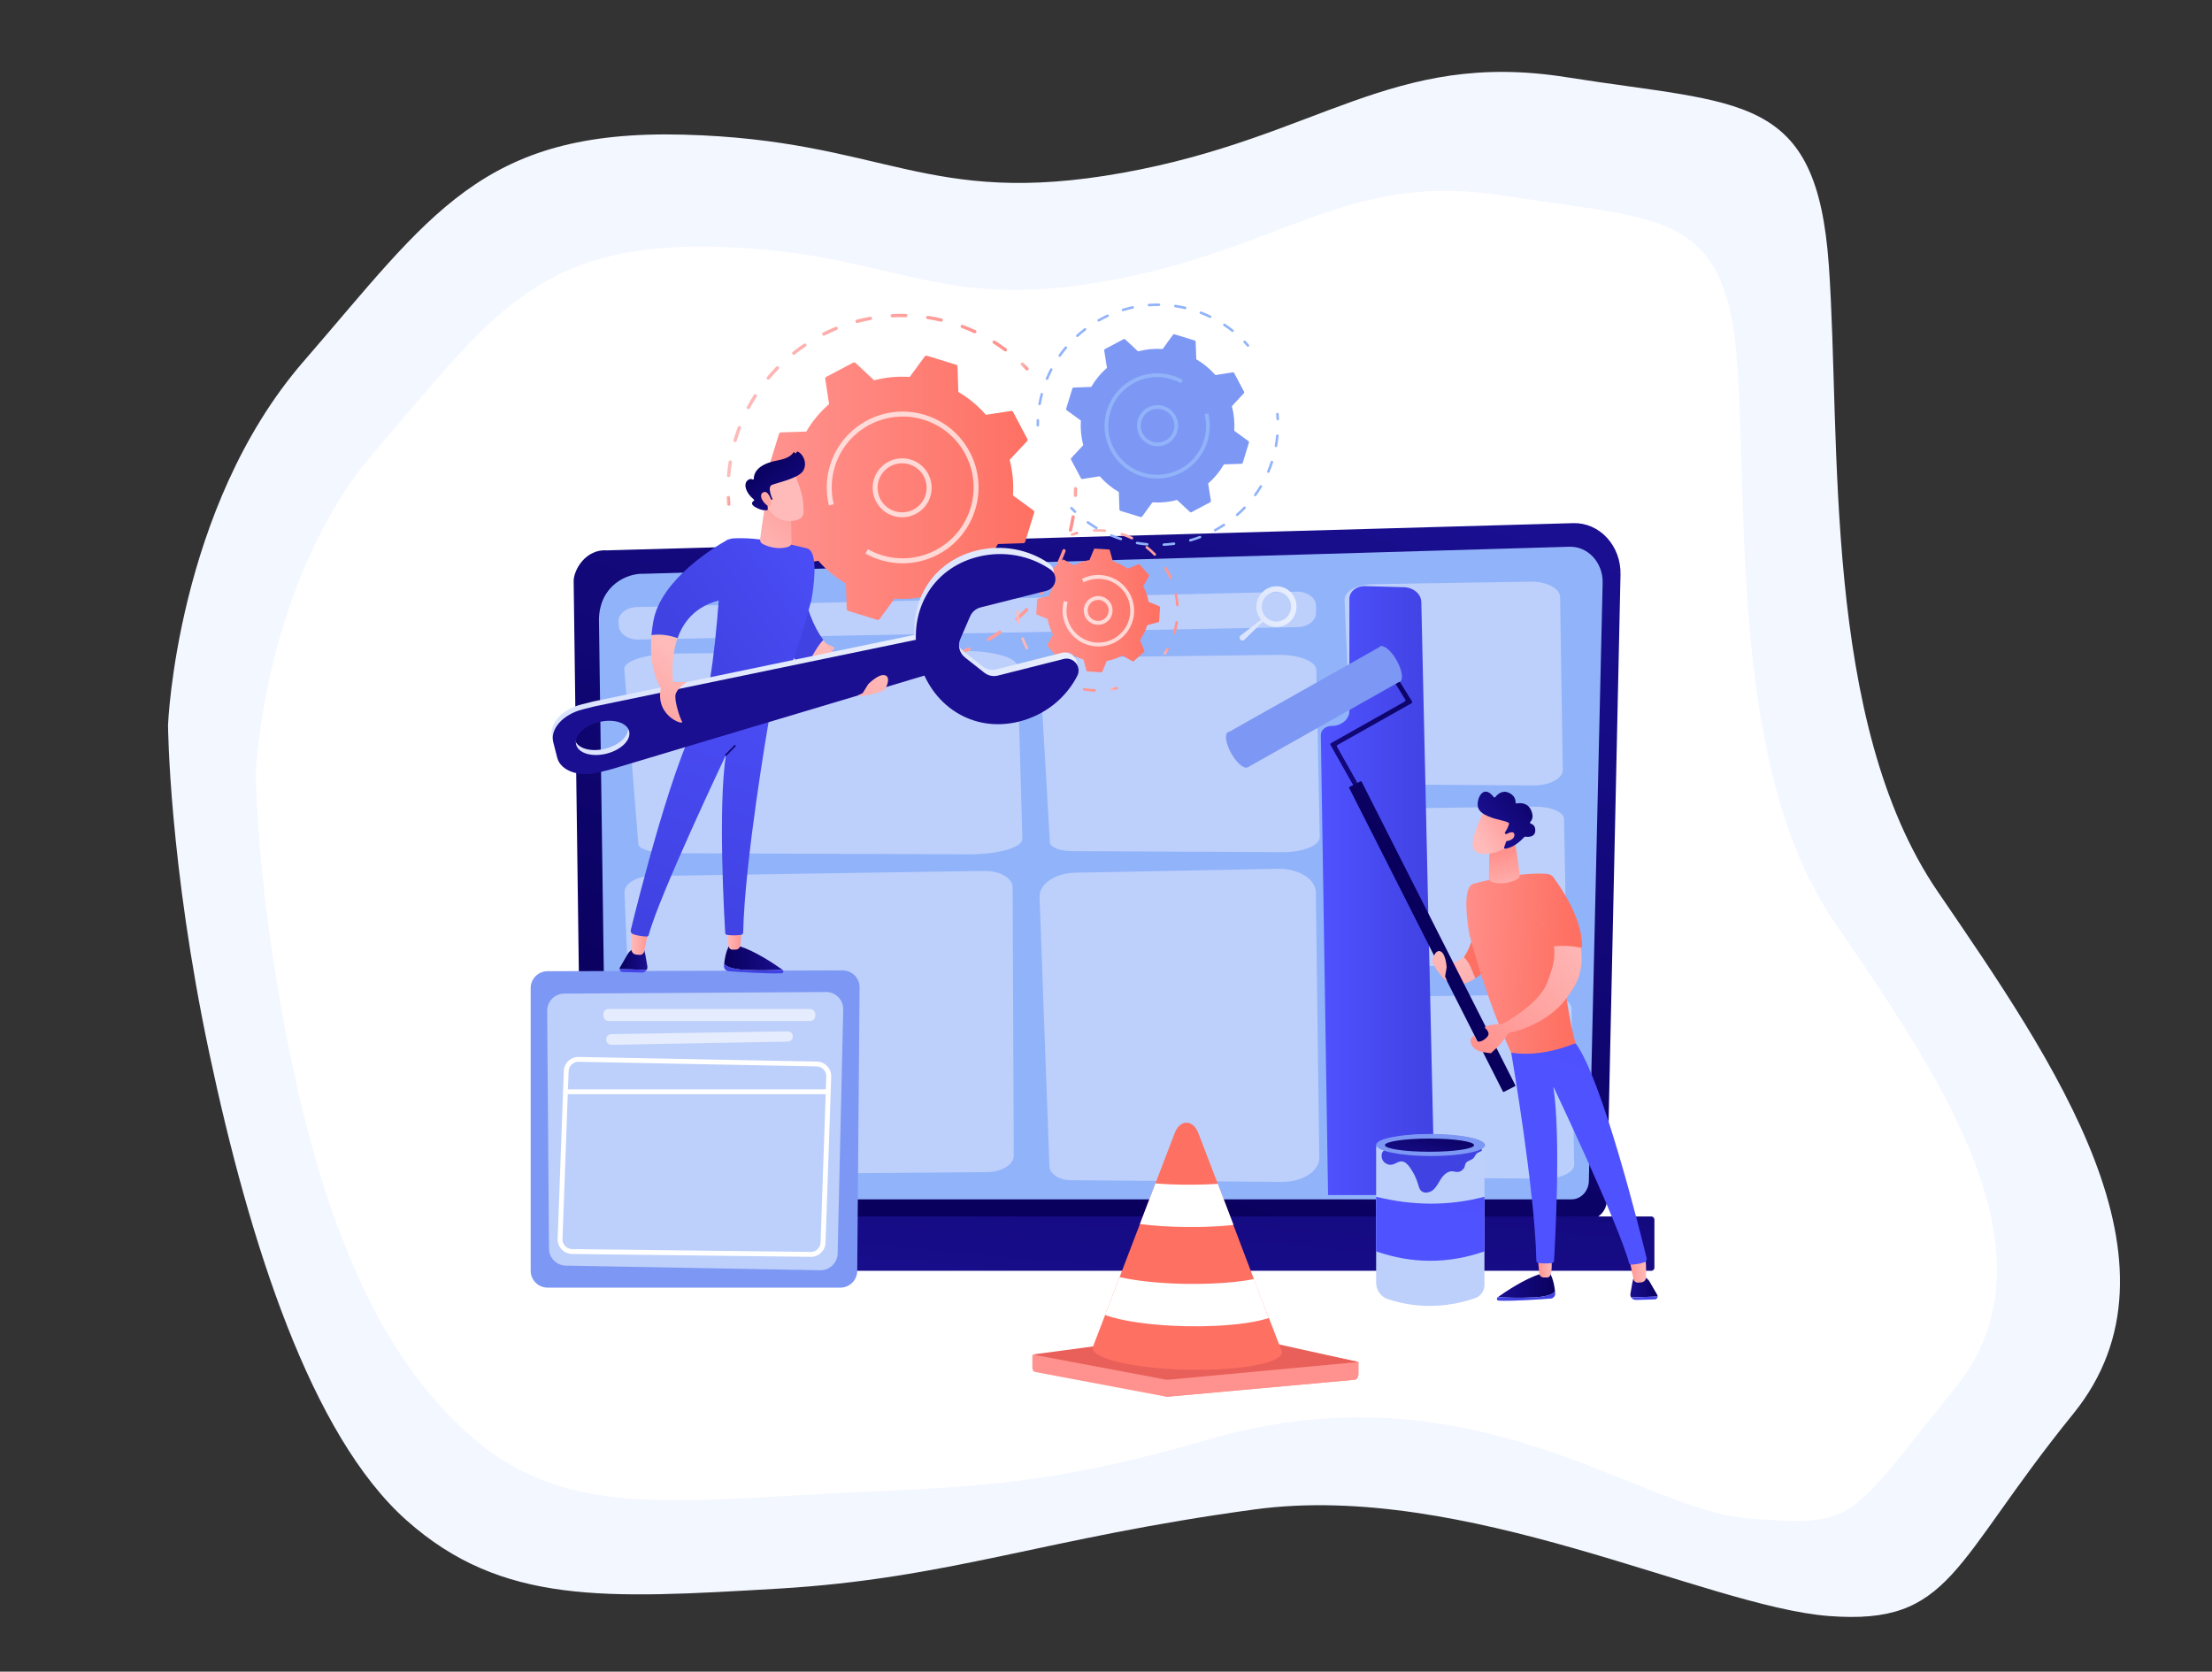 <svg xmlns="http://www.w3.org/2000/svg" xmlns:xlink="http://www.w3.org/1999/xlink" id="_&#x43B;&#x43E;&#x439;_1" viewBox="0 0 936.12 707.56"><rect x="0" y="0" width="936.12" height="707.56" fill="#333333" stroke="none"/><defs><style>.cls-1{fill:url(#linear-gradient);}.cls-2,.cls-3,.cls-4,.cls-5,.cls-6{fill:#fff;}.cls-7{fill:#91b3fa;}.cls-8{fill:#7d97f4;}.cls-9{fill:#bdd0fb;}.cls-10{fill:url(#linear-gradient-8);}.cls-11{fill:url(#linear-gradient-9);}.cls-12{fill:url(#linear-gradient-3);}.cls-13{fill:url(#linear-gradient-4);}.cls-14{fill:url(#linear-gradient-2);}.cls-15{fill:url(#linear-gradient-6);}.cls-16{fill:url(#linear-gradient-7);}.cls-17{fill:url(#linear-gradient-5);}.cls-3,.cls-18{fill-rule:evenodd;isolation:isolate;}.cls-18{fill:#f3f7ff;}.cls-19{fill:url(#linear-gradient-59);}.cls-20{fill:url(#linear-gradient-57);}.cls-21{fill:url(#linear-gradient-58);}.cls-22{fill:url(#linear-gradient-55);}.cls-23{fill:url(#linear-gradient-56);}.cls-24{fill:url(#linear-gradient-53);}.cls-25{fill:url(#linear-gradient-54);}.cls-26{fill:url(#linear-gradient-51);}.cls-27{fill:url(#linear-gradient-52);}.cls-28{fill:url(#linear-gradient-50);}.cls-29{fill:url(#linear-gradient-68);}.cls-30{fill:url(#linear-gradient-67);}.cls-31{fill:url(#linear-gradient-69);}.cls-32{fill:url(#linear-gradient-64);}.cls-33{fill:url(#linear-gradient-63);}.cls-34{fill:url(#linear-gradient-66);}.cls-35{fill:url(#linear-gradient-65);}.cls-36{fill:url(#linear-gradient-60);}.cls-37{fill:url(#linear-gradient-62);}.cls-38{fill:url(#linear-gradient-61);}.cls-39{fill:url(#linear-gradient-41);}.cls-40{fill:url(#linear-gradient-40);}.cls-41{fill:url(#linear-gradient-43);}.cls-42{fill:url(#linear-gradient-42);}.cls-43{fill:url(#linear-gradient-45);}.cls-44{fill:url(#linear-gradient-46);}.cls-45{fill:url(#linear-gradient-44);}.cls-46{fill:url(#linear-gradient-49);}.cls-47{fill:url(#linear-gradient-47);}.cls-48{fill:url(#linear-gradient-48);}.cls-49{fill:url(#linear-gradient-14);}.cls-50{fill:url(#linear-gradient-18);}.cls-51{fill:url(#linear-gradient-22);}.cls-52{fill:url(#linear-gradient-20);}.cls-53{fill:url(#linear-gradient-21);}.cls-54{fill:url(#linear-gradient-23);}.cls-55{fill:url(#linear-gradient-15);}.cls-56{fill:url(#linear-gradient-19);}.cls-57{fill:url(#linear-gradient-16);}.cls-58{fill:url(#linear-gradient-17);}.cls-59{fill:url(#linear-gradient-13);}.cls-60{fill:url(#linear-gradient-12);}.cls-61{fill:url(#linear-gradient-10);}.cls-62{fill:url(#linear-gradient-11);}.cls-63{fill:url(#linear-gradient-27);}.cls-64{fill:url(#linear-gradient-24);}.cls-65{fill:url(#linear-gradient-26);}.cls-66{fill:url(#linear-gradient-38);}.cls-67{fill:url(#linear-gradient-35);}.cls-68{fill:url(#linear-gradient-37);}.cls-69{fill:url(#linear-gradient-34);}.cls-70{fill:url(#linear-gradient-39);}.cls-71{fill:url(#linear-gradient-36);}.cls-72{fill:url(#linear-gradient-25);}.cls-73{fill:url(#linear-gradient-28);}.cls-74{fill:url(#linear-gradient-29);}.cls-75{fill:url(#linear-gradient-33);}.cls-76{fill:url(#linear-gradient-30);}.cls-77{fill:url(#linear-gradient-32);}.cls-78{fill:url(#linear-gradient-31);}.cls-4{opacity:.6;}.cls-5{opacity:.7;}.cls-6{opacity:.37;}</style><linearGradient id="linear-gradient" x1="422.87" y1="492.51" x2="527.45" y2="178.76" gradientTransform="matrix(1, 0, 0, 1, 0, 0)" gradientUnits="userSpaceOnUse"><stop offset="0" stop-color="#09005d"></stop><stop offset="1" stop-color="#1a0f91"></stop></linearGradient><linearGradient id="linear-gradient-2" x1="480.3" y1="337.22" x2="458.6" y2="575.02" xlink:href="#linear-gradient"></linearGradient><linearGradient id="linear-gradient-3" x1="524.59" y1="259.65" x2="548.67" y2="259.65" gradientTransform="matrix(1, 0, 0, 1, 0, 0)" gradientUnits="userSpaceOnUse"><stop offset="0" stop-color="#dae3fe"></stop><stop offset="1" stop-color="#e9effd"></stop></linearGradient><linearGradient id="linear-gradient-4" x1="558.98" y1="376.97" x2="607.12" y2="376.97" gradientTransform="matrix(1, 0, 0, 1, 0, 0)" gradientUnits="userSpaceOnUse"><stop offset="0" stop-color="#4f52ff"></stop><stop offset="1" stop-color="#4042e2"></stop></linearGradient><linearGradient id="linear-gradient-5" x1="1940.24" y1="404.38" x2="1961.21" y2="459.94" gradientTransform="translate(-1327.05)" gradientUnits="userSpaceOnUse"><stop offset="0" stop-color="#febbba"></stop><stop offset="1" stop-color="#ff928e"></stop></linearGradient><linearGradient id="linear-gradient-6" x1="753" y1="84.17" x2="712.82" y2="185.19" gradientTransform="matrix(1, 0, 0, 1, 0, 0)" gradientUnits="userSpaceOnUse"><stop offset="0" stop-color="#ff928e"></stop><stop offset="1" stop-color="#fe7062"></stop></linearGradient><linearGradient id="linear-gradient-7" x1="2154.69" y1="544.19" x2="2179.37" y2="544.19" gradientTransform="translate(2812.85) rotate(-180) scale(1 -1)" xlink:href="#linear-gradient"></linearGradient><linearGradient id="linear-gradient-8" x1="-7795.52" y1="494.15" x2="-7795.52" y2="545.25" gradientTransform="translate(-7149.7) rotate(-180) scale(1 -1)" xlink:href="#linear-gradient-4"></linearGradient><linearGradient id="linear-gradient-9" x1="2111.32" y1="544.25" x2="2122.88" y2="544.25" gradientTransform="translate(2812.85) rotate(-180) scale(1 -1)" xlink:href="#linear-gradient"></linearGradient><linearGradient id="linear-gradient-10" x1="-7849.7" y1="506.19" x2="-7844.5" y2="560.75" gradientTransform="translate(-7149.7) rotate(-180) scale(1 -1)" xlink:href="#linear-gradient-4"></linearGradient><linearGradient id="linear-gradient-11" x1="2116.21" y1="536.28" x2="2123.71" y2="536.28" gradientTransform="translate(2812.85) rotate(-180) scale(1 -1)" xlink:href="#linear-gradient-5"></linearGradient><linearGradient id="linear-gradient-12" x1="2155.94" y1="535.79" x2="2162.19" y2="535.79" gradientTransform="translate(2812.85) rotate(-180) scale(1 -1)" xlink:href="#linear-gradient-5"></linearGradient><linearGradient id="linear-gradient-13" x1="677.26" y1="460.32" x2="729.33" y2="293.19" xlink:href="#linear-gradient-4"></linearGradient><linearGradient id="linear-gradient-14" x1="655.46" y1="458.21" x2="663.79" y2="411.71" xlink:href="#linear-gradient-4"></linearGradient><linearGradient id="linear-gradient-15" x1="613.86" y1="405.91" x2="664.37" y2="408.78" xlink:href="#linear-gradient-6"></linearGradient><linearGradient id="linear-gradient-16" x1="2174.61" y1="380.35" x2="2177.69" y2="361.36" gradientTransform="translate(2812.85) rotate(-180) scale(1 -1)" xlink:href="#linear-gradient-5"></linearGradient><linearGradient id="linear-gradient-17" x1="1389.06" y1="89.83" x2="1314.13" y2="204.42" gradientTransform="translate(-689.34 -184.24) rotate(15.58)" xlink:href="#linear-gradient"></linearGradient><linearGradient id="linear-gradient-18" x1="617.58" y1="380.63" x2="689.3" y2="281.67" gradientTransform="translate(244.39 -231.02) rotate(26.85)" xlink:href="#linear-gradient"></linearGradient><linearGradient id="linear-gradient-19" x1="1313.54" y1="-2559.83" x2="1336.14" y2="-2499.95" gradientTransform="translate(-2060.27 1459.8) rotate(41.18)" xlink:href="#linear-gradient-5"></linearGradient><linearGradient id="linear-gradient-20" x1="667.83" y1="390.67" x2="622.4" y2="441.24" gradientTransform="matrix(1, 0, 0, 1, 0, 0)" xlink:href="#linear-gradient-5"></linearGradient><linearGradient id="linear-gradient-21" x1="615.13" y1="383.53" x2="665.64" y2="386.4" xlink:href="#linear-gradient-6"></linearGradient><linearGradient id="linear-gradient-22" x1="671.1" y1="393.61" x2="625.68" y2="444.18" gradientTransform="matrix(1, 0, 0, 1, 0, 0)" xlink:href="#linear-gradient-5"></linearGradient><linearGradient id="linear-gradient-23" x1="-12020.38" y1="-5511.51" x2="-12026.36" y2="-5531.22" gradientTransform="translate(-12012.08 -3537.28) rotate(-138.25) scale(1 -1)" xlink:href="#linear-gradient-5"></linearGradient><linearGradient id="linear-gradient-24" x1="-12025.77" y1="-5545.86" x2="-12020.77" y2="-5517.34" gradientTransform="translate(-12012.08 -3537.28) rotate(-138.25) scale(1 -1)" xlink:href="#linear-gradient"></linearGradient><linearGradient id="linear-gradient-25" x1="-12026.49" y1="-5511.6" x2="-12031.87" y2="-5529.34" gradientTransform="translate(-12012.08 -3537.28) rotate(-138.25) scale(1 -1)" xlink:href="#linear-gradient-5"></linearGradient><linearGradient id="linear-gradient-26" x1="606.06" y1="512.47" x2="613.81" y2="455.07" xlink:href="#linear-gradient-4"></linearGradient><linearGradient id="linear-gradient-27" x1="615.01" y1="428.55" x2="611.57" y2="450.94" xlink:href="#linear-gradient-4"></linearGradient><linearGradient id="linear-gradient-28" x1="606.6" y1="476.93" x2="602.99" y2="493.96" xlink:href="#linear-gradient"></linearGradient><linearGradient id="linear-gradient-29" x1="307.51" y1="212" x2="309.1" y2="212" gradientTransform="matrix(1, 0, 0, 1, 0, 0)" xlink:href="#linear-gradient-5"></linearGradient><linearGradient id="linear-gradient-30" x1="307.66" y1="167.4" x2="426.19" y2="167.4" gradientTransform="matrix(1, 0, 0, 1, 0, 0)" xlink:href="#linear-gradient-5"></linearGradient><linearGradient id="linear-gradient-31" x1="431.93" y1="155.12" x2="435.3" y2="155.12" gradientTransform="matrix(1, 0, 0, 1, 0, 0)" xlink:href="#linear-gradient-5"></linearGradient><linearGradient id="linear-gradient-32" x1="454.36" y1="208.26" x2="455.81" y2="208.26" gradientTransform="matrix(1, 0, 0, 1, 0, 0)" xlink:href="#linear-gradient-5"></linearGradient><linearGradient id="linear-gradient-33" x1="334.24" y1="249.66" x2="454.84" y2="249.66" gradientTransform="matrix(1, 0, 0, 1, 0, 0)" xlink:href="#linear-gradient-5"></linearGradient><linearGradient id="linear-gradient-34" x1="325.64" y1="256.46" x2="328.91" y2="256.46" gradientTransform="matrix(1, 0, 0, 1, 0, 0)" xlink:href="#linear-gradient-5"></linearGradient><linearGradient id="linear-gradient-35" x1="325.83" y1="206.47" x2="437.73" y2="206.47" xlink:href="#linear-gradient-6"></linearGradient><linearGradient id="linear-gradient-36" x1="453.1" y1="225.96" x2="456.27" y2="225.96" gradientTransform="matrix(1, 0, 0, 1, 0, 0)" xlink:href="#linear-gradient-5"></linearGradient><linearGradient id="linear-gradient-37" x1="462.48" y1="246.18" x2="498.8" y2="246.18" gradientTransform="matrix(1, 0, 0, 1, 0, 0)" xlink:href="#linear-gradient-5"></linearGradient><linearGradient id="linear-gradient-38" x1="492.5" y1="275.64" x2="494.7" y2="275.64" gradientTransform="matrix(1, 0, 0, 1, 0, 0)" xlink:href="#linear-gradient-5"></linearGradient><linearGradient id="linear-gradient-39" x1="469.87" y1="291.5" x2="473.08" y2="291.5" gradientTransform="matrix(1, 0, 0, 1, 0, 0)" xlink:href="#linear-gradient-5"></linearGradient><linearGradient id="linear-gradient-40" x1="430.06" y1="269.75" x2="463.71" y2="269.75" gradientTransform="matrix(1, 0, 0, 1, 0, 0)" xlink:href="#linear-gradient-5"></linearGradient><linearGradient id="linear-gradient-41" x1="435.03" y1="239.78" x2="437.31" y2="239.78" gradientTransform="matrix(1, 0, 0, 1, 0, 0)" xlink:href="#linear-gradient-5"></linearGradient><linearGradient id="linear-gradient-42" x1="438.55" y1="258.39" x2="490.93" y2="258.39" xlink:href="#linear-gradient-6"></linearGradient><linearGradient id="linear-gradient-43" x1="-6179.04" y1="272.14" x2="-6153.71" y2="339.27" gradientTransform="translate(-5822.65) rotate(-180) scale(1 -1)" xlink:href="#linear-gradient-5"></linearGradient><linearGradient id="linear-gradient-44" x1="326.63" y1="188.29" x2="335.24" y2="246.84" xlink:href="#linear-gradient-4"></linearGradient><linearGradient id="linear-gradient-45" x1="10268.94" y1="405.49" x2="10294.09" y2="405.49" gradientTransform="translate(-9962.55)" xlink:href="#linear-gradient"></linearGradient><linearGradient id="linear-gradient-46" x1="318.97" y1="354.51" x2="318.97" y2="406.57" xlink:href="#linear-gradient-4"></linearGradient><linearGradient id="linear-gradient-47" x1="10224.76" y1="405.55" x2="10236.54" y2="405.55" gradientTransform="translate(-9962.55)" xlink:href="#linear-gradient"></linearGradient><linearGradient id="linear-gradient-48" x1="263.77" y1="366.77" x2="269.07" y2="422.36" xlink:href="#linear-gradient-4"></linearGradient><linearGradient id="linear-gradient-49" x1="10229.75" y1="397.43" x2="10237.39" y2="397.43" gradientTransform="translate(-9962.55)" xlink:href="#linear-gradient-5"></linearGradient><linearGradient id="linear-gradient-50" x1="10270.22" y1="396.93" x2="10276.59" y2="396.93" gradientTransform="translate(-9962.55)" xlink:href="#linear-gradient-5"></linearGradient><linearGradient id="linear-gradient-51" x1="337.34" y1="241.24" x2="289.53" y2="394.98" xlink:href="#linear-gradient-4"></linearGradient><linearGradient id="linear-gradient-52" x1="10286.06" y1="299.02" x2="10260" y2="332.72" gradientTransform="translate(-9962.55)" xlink:href="#linear-gradient"></linearGradient><linearGradient id="linear-gradient-53" x1="373.2" y1="228.82" x2="296.29" y2="280.48" xlink:href="#linear-gradient-4"></linearGradient><linearGradient id="linear-gradient-54" x1="317.15" y1="235.42" x2="345.28" y2="203.28" gradientTransform="matrix(1, 0, 0, 1, 0, 0)" xlink:href="#linear-gradient-5"></linearGradient><linearGradient id="linear-gradient-55" x1="10283.22" y1="219.56" x2="10262.93" y2="235.09" gradientTransform="translate(-9962.55)" xlink:href="#linear-gradient-5"></linearGradient><linearGradient id="linear-gradient-56" x1="10285.11" y1="194.95" x2="10303.49" y2="218.61" gradientTransform="translate(-9962.55)" xlink:href="#linear-gradient"></linearGradient><linearGradient id="linear-gradient-57" x1="10296.85" y1="203.92" x2="10276.56" y2="219.44" gradientTransform="translate(-9962.55)" xlink:href="#linear-gradient-5"></linearGradient><linearGradient id="linear-gradient-58" x1="233.39" y1="296.27" x2="399.04" y2="296.27" xlink:href="#linear-gradient-3"></linearGradient><linearGradient id="linear-gradient-59" x1="386.91" y1="267.9" x2="455.79" y2="267.9" xlink:href="#linear-gradient-3"></linearGradient><linearGradient id="linear-gradient-60" x1="-4368.59" y1="-6047.61" x2="-4345.35" y2="-6213.77" gradientTransform="translate(-10202.03 -980.03) rotate(-104.19) scale(1 -1)" xlink:href="#linear-gradient"></linearGradient><linearGradient id="linear-gradient-61" x1="-4236.28" y1="-5589.47" x2="-4213.03" y2="-5755.64" gradientTransform="translate(-10967.4 -786.49) rotate(-104.19) scale(1 -1.24)" xlink:href="#linear-gradient"></linearGradient><linearGradient id="linear-gradient-62" x1="-6106.52" y1="274.97" x2="-6078.02" y2="316.14" gradientTransform="translate(-5822.65) rotate(-180) scale(1 -1)" xlink:href="#linear-gradient-5"></linearGradient><linearGradient id="linear-gradient-63" x1="359" y1="207.68" x2="282.09" y2="259.34" xlink:href="#linear-gradient-4"></linearGradient><linearGradient id="linear-gradient-64" x1="-6196.86" y1="278.87" x2="-6171.52" y2="346" gradientTransform="translate(-5822.65) rotate(-180) scale(1 -1)" xlink:href="#linear-gradient-5"></linearGradient><linearGradient id="linear-gradient-65" x1="-6117.43" y1="282.43" x2="-6088.61" y2="324.07" gradientTransform="translate(-5822.65) rotate(-180) scale(1 -1)" xlink:href="#linear-gradient-5"></linearGradient><linearGradient id="linear-gradient-66" x1="504.98" y1="581.56" x2="529.66" y2="478.24" xlink:href="#linear-gradient-6"></linearGradient><linearGradient id="linear-gradient-67" x1="534.08" y1="572.1" x2="547.86" y2="464.76" xlink:href="#linear-gradient-6"></linearGradient><linearGradient id="linear-gradient-68" x1="518.14" y1="486.51" x2="510.11" y2="544.48" gradientTransform="matrix(1, 0, 0, 1, 0, 0)" gradientUnits="userSpaceOnUse"><stop offset="0" stop-color="#e1473d"></stop><stop offset="1" stop-color="#e9605a"></stop></linearGradient><linearGradient id="linear-gradient-69" x1="703.48" y1="64.48" x2="663.3" y2="165.5" xlink:href="#linear-gradient-6"></linearGradient></defs><g><path class="cls-18" d="M71.11,306.87s3.6-91.89,57.33-153.86c53.72-61.97,75.37-98.25,160.76-96.02,85.39,2.23,102.53,31.08,185.69,16.2,83.16-14.88,113.9-52.29,188.18-40.49,74.28,11.8,105.77,6.11,110.91,79.82,5.15,73.71-3.01,193,46.11,264.92,49.12,71.92,108.77,157.51,57.33,220.96-51.45,63.45-51.35,89.61-103.44,85.61-52.09-4.01-153.96-57.2-243.01-45.12-89.06,12.08-129.04,29.29-201.89,33.55-72.85,4.26-116.67,6.95-157.02-28.92-40.36-35.87-66.41-117.21-83.5-197.82-17.08-80.61-17.45-138.82-17.45-138.82Z"></path><path class="cls-3" d="M108.23,327.38s3.21-81.97,51.14-137.25c47.92-55.28,67.23-87.64,143.4-85.65,76.17,1.99,91.46,27.72,165.64,14.45,74.18-13.27,101.6-46.64,167.86-36.12,66.26,10.53,94.35,5.45,98.94,71.2,4.59,65.75-2.69,172.16,41.13,236.31,43.82,64.16,97.03,140.5,51.14,197.1-45.89,56.6-41.14,58.85-87.6,55.28-46.46-3.57-116.86-65.79-227.94-33.55-76.99,22.34-108.61,19.9-173.59,23.7-64.98,3.8-104.07,6.2-140.07-25.8-36-32-59.24-83.94-74.48-155.84-15.24-71.91-15.56-123.83-15.56-123.83Z"></path></g><g><g><g><path class="cls-1" d="M680.06,507.74c0,4.63-3.48,8.42-7.74,8.42H253.99c-4.25,0-7.74-3.79-7.74-8.42l-3.48-261.8c0-4.63,5.01-13.67,14.19-12.99l408.84-11.52c5.34-.15,10.5,2.09,14.28,6.19,3.78,4.1,5.85,9.71,5.72,15.52l-5.75,264.59Z"></path><path class="cls-7" d="M672.42,499.67c0,4.38-3.29,7.97-7.32,7.97H264.07c-4.03,0-7.32-3.59-7.32-7.97l-3.28-237.66c.39-14.3,11.9-19.44,18.88-19.14,0,0,319.55-9.34,391.84-11.45,3.75-.11,7.38,1.46,10.03,4.35,2.66,2.89,4.12,6.83,4.02,10.92l-5.83,252.98Z"></path></g><rect class="cls-14" x="225.92" y="514.89" width="474.23" height="23" rx="1.28" ry="1.28"></rect></g><g><path class="cls-9" d="M269.55,256.96l279.09-6.54c4.54-.11,8.3,2.59,8.3,5.96v3.1c0,3.24-3.48,5.88-7.84,5.96l-278.97,5.24c-4.37,.08-8.02-2.43-8.24-5.67l-.12-1.8c-.22-3.33,3.28-6.15,7.78-6.26Z"></path><path class="cls-12" d="M548.6,257.82c.59-4.73-2.69-9.03-7.33-9.61-4.64-.58-8.89,2.78-9.48,7.51-.31,2.47,.44,4.82,1.89,6.59l-8.64,6.65c-.55,.44-.6,1.25-.12,1.76l.08,.08c.43,.45,1.14,.47,1.59,.04l7.85-7.73c1.25,1.18,2.87,1.99,4.69,2.22,4.64,.58,8.89-2.78,9.48-7.51Zm-9.19,5.22c-3.4-.43-5.8-3.58-5.37-7.04,.43-3.46,3.54-5.92,6.94-5.5,3.4,.43,5.81,3.58,5.37,7.04-.43,3.46-3.54,5.92-6.94,5.5Z"></path><path class="cls-9" d="M264.29,377.88l4.65,112.6c.16,3.8,5.46,6.81,11.88,6.76l136.64-1.11c6.42-.05,11.58-3.15,11.56-6.94l-.47-113.65c-.02-3.89-5.45-7.01-12.03-6.91l-140.82,2.17c-6.47,.1-11.57,3.27-11.42,7.09Z"></path><path class="cls-9" d="M455.3,278.23l85.66-1.04c8.77-.11,16.04,2.74,16.11,6.31l1.45,70.78c.07,3.57-7.07,6.46-15.83,6.42l-89.17-.45c-5.02-.03-9.08-1.66-9.2-3.7l-4.18-71.81c-.2-3.5,6.57-6.41,15.17-6.51Z"></path><path class="cls-9" d="M285.79,276.61l121.89-1.07c12.48-.11,22.82,2.82,22.92,6.5l2.07,72.95c.1,3.68-10.06,6.66-22.53,6.61l-126.89-.46c-7.14-.03-12.93-1.71-13.1-3.82l-5.95-74c-.29-3.61,9.35-6.61,21.59-6.71Z"></path><path class="cls-9" d="M455.1,369.38l85.66-1.65c8.77-.17,16.04,4.35,16.11,10.01l1.45,112.33c.07,5.66-7.07,10.26-15.83,10.19l-89.17-.71c-5.02-.04-9.08-2.64-9.2-5.88l-4.18-113.96c-.2-5.55,6.57-10.17,15.17-10.34Z"></path><path class="cls-9" d="M580.85,247.27l66.82-1.08c6.84-.11,12.51,2.83,12.57,6.52l1.13,73.11c.06,3.68-5.52,6.67-12.35,6.63l-69.57-.46c-3.91-.03-7.09-1.72-7.18-3.82l-3.26-74.17c-.16-3.61,5.13-6.62,11.84-6.73Z"></path><path class="cls-9" d="M582.49,342.27l66.82-.84c6.84-.09,12.51,2.22,12.57,5.11l1.13,57.37c.06,2.89-5.52,5.24-12.35,5.2l-69.57-.36c-3.91-.02-7.09-1.35-7.18-3l-3.26-58.2c-.16-2.84,5.13-5.19,11.84-5.28Z"></path><path class="cls-6" d="M585.68,421.92l66.82-.97c6.84-.1,12.51,2.56,12.57,5.89l1.13,66.04c.06,3.33-5.52,6.03-12.35,5.99l-69.57-.42c-3.91-.02-7.09-1.55-7.18-3.45l-3.26-66.99c-.16-3.26,5.13-5.98,11.84-6.08Z"></path></g><path class="cls-13" d="M562.04,505.83l-3.05-194.69c-.03-2.14,2.03-3.88,4.58-3.88h0c4.13,0,7.48-2.8,7.48-6.26v-47.56c0-3.03,3-5.45,6.61-5.35l16.47,.46c4.05,.11,7.29,2.86,7.37,6.25l5.63,251.02h-45.08Z"></path><g><g><path class="cls-17" d="M607.71,407.89l.07,2.13c6.55,9.12,12.51,6.79,16.62,4.06-2.47-6.14-2.91-6.82-4.88-8.96-7.41,5.39-11.8,2.77-11.8,2.77Z"></path><path class="cls-15" d="M637.56,397.88l-11.53-18.03c-.76,10.17-2.56,19.69-6.52,25.27,1.97,2.14,2.41,2.81,4.88,8.96,10.24-6.83,13.17-16.2,13.17-16.2Z"></path></g><path class="cls-16" d="M648.88,549.16c-5.75,.26-11.31,.1-15.03-.09,3.38-2.41,11.18-7.65,17.7-9.73l4.48-.27s1.52,2.31,2.06,7.59c-.74,.93-2.91,2.22-9.2,2.51Z"></path><path class="cls-10" d="M633.81,549.1l.05-.03c3.72,.19,9.28,.36,15.03,.09,6.29-.29,8.46-1.58,9.2-2.51,.02,.24,.05,.48,.07,.74,.09,1.16-.77,2.18-1.93,2.26-4.71,.36-16.38,1.16-22.01,.87-.74-.04-1.02-.99-.41-1.42Z"></path><path class="cls-11" d="M690,547.62c.42-2.7,1.1-6.6,1.62-7.6,.82-1.56,3.62,0,3.62,0,0,0,1.97,.92,2.87,2.45,.58,.97,2.17,3.75,3.25,5.63,.12,.22,.18,.45,.17,.67l-11.22,.39c-.27-.44-.4-.98-.32-1.54Z"></path><path class="cls-61" d="M701.53,548.77c-.02,.64-.53,1.22-1.24,1.24l-7.99,.22c-.84,.02-1.58-.42-1.98-1.07l11.22-.39Z"></path><path class="cls-62" d="M689.14,531.06c.1,.32,1.55,7.35,2.18,10.43,.18,.85,.94,1.45,1.81,1.41,.47-.02,1.03-.07,1.61-.14,1.03-.13,1.81-.99,1.85-2.03,.1-2.7,.15-7.89-.84-9.9-1.37-2.77-6.61,.22-6.61,.22Z"></path><path class="cls-60" d="M656.91,533.07c-.62-.02,.25,3.21-.69,6.38-.21,.72-.75,1.28-1.49,1.29-.48,0-1.06,0-1.64-.05-.88-.07-1.58-.75-1.66-1.62l-.77-8.23,6.25,2.24Z"></path><path class="cls-59" d="M639.52,445.56c.28,1.35,10.07,58.47,10.66,88.03,0,.5,.37,.91,.87,.98,1.24,.17,3.66,.4,6.01-.04,.32-.06,.56-.32,.58-.65,.34-5.51,3.09-52.08-.28-74,0,0,27.84,58.6,32.06,74.76,.1,.39,.46,.66,.87,.64,1.19-.06,3.67-.28,5.64-1,.71-.26,1.11-1,.93-1.73-2.36-9.67-18.88-76.3-30.1-90.97l-27.25,4Z"></path><path class="cls-49" d="M657.37,460.24c.09,0,.18-.03,.26-.1,.14-.14,.15-.37,0-.52l-3.73-3.81c-.14-.14-.37-.15-.52,0-.14,.14-.15,.37,0,.52l3.73,3.81c.07,.07,.17,.11,.26,.11Z"></path><path class="cls-55" d="M623.61,374.05c7.15-1.87,20.35-4.84,30.85-4.18,3.43,.21,4.08,3.44,4.22,5.86,1.59,27.97,4.02,51.4,8.1,65.84-9.18,3.63-18.27,5.32-27.25,4-6.72-14.4-12.6-31.03-17.63-49.91,0,0-2.95-15.06-.09-20.08,.45-.78,1.03-1.32,1.79-1.52Z"></path><path class="cls-57" d="M640.81,354.45s1.81,10.77,2.34,15.76c.09,.81-.34,1.58-1.06,1.95-1.97,1.02-6.19,2.65-10.78,1.15-.76-.25-1.25-.98-1.23-1.77l.31-14.38,10.41-2.7Z"></path><g><path class="cls-58" d="M597.38,297.65c.26-.14,.35-.47,.2-.72l-.73-1.3-.06,.03-4.31-7c-.15-.25-.48-.33-.73-.17l-.82,.5c-.25,.15-.33,.48-.17,.73l3.98,6.46c.16,.26,.07,.59-.19,.74l-31.3,17.65c-.26,.14-.35,.47-.2,.72l.73,1.3h.01l10.17,18.03c.14,.26,.47,.35,.72,.2l.84-.47c.26-.14,.35-.47,.2-.72l-9.91-17.58c-.14-.26-.05-.58,.2-.72l31.37-17.69Z"></path><rect class="cls-8" x="519.08" y="290.63" width="74.48" height="16.94" transform="translate(-75.18 311.84) rotate(-29.42)"></rect><rect class="cls-50" x="603.19" y="324.1" width="5.89" height="144.66" rx=".26" ry=".26" transform="translate(-113.71 316.5) rotate(-26.85)"></rect><ellipse class="cls-8" cx="523.85" cy="317.34" rx="3.17" ry="8.53" transform="translate(-88.33 298.24) rotate(-29.42)"></ellipse><ellipse class="cls-8" cx="588.3" cy="281.07" rx="3.17" ry="8.53" transform="translate(-62.2 325.22) rotate(-29.42)"></ellipse></g><path class="cls-56" d="M606.66,408.22c-.45-.69-.57-1.54-.32-2.33,.47-1.53,1.46-3.76,3.1-3.27,2.45,.74,2.78,6.8,2.78,6.8l-.65,3.89,.82,1.94c-1.62-.78-3.61-3.58-5.72-7.03Z"></path><path class="cls-52" d="M663.42,421.9c1-1.41,2.01-2.94,3-4.64,9.81-16.8-8.18-42.53-8.18-42.53l-5.48,16.32c8.11,9.04,4.7,17.76,1.94,25-3.61,9.48-19.23,17.51-19.23,17.51l2.97,3.67s16.06-2.82,24.98-15.33Z"></path><path class="cls-53" d="M669.58,400.38c-.2-13.05-10.56-26.9-12.46-29.34-.13-.17-.4-.14-.49,.06l-3.88,19.95c1.65,3.86,1.31,6.28,2.96,9.75,4.46-.62,8.59-.66,12.99,.3,.46,.1,.89-.25,.88-.72Z"></path><path class="cls-51" d="M635.46,433.56c-.91-.46-8.06,.58-6.96,1.56,1.92,1.72,2.01,3.03-.02,4.64-1,.8-3.29,2-3.92,.15-.18-.52-.2-1.2-.7-1.44-.37-.18-1.41,1.08-1.47,1.49-.35,2.26,1.46,4.15,3.45,4.9,.97,.36,2,.52,3.02,.67,.57,.09,1.99,.3,2.11,.24,.15-.06,.24-.21,.34-.33,.47-.52,2.96-2.62,3.5-3.32,.29-.38,4.03-5.09,3.84-5.54,0,0-2.43-2.62-3.2-3.01Z"></path><g><path class="cls-54" d="M628.3,342.98s-5.78,10.87-5.03,15.26c.74,4.39,7.9,4.08,14.15,.51l4.37-11.74-13.48-4.03Z"></path><path class="cls-64" d="M637.14,352.98c-.25-.11-.35-.42-.2-.66,.46-.71,1.33-2.15,1.61-3.41,0,0,1.04-.66-2.64-1.55-3.68-.88-9.17-2.25-10.32-5.38-1.12-3.05,1.83-10.74,6.55-4.62,.18,.23,.53,.24,.71,0,.77-1.01,2.81-3.09,5.63-1.83,2.64,1.18,2.94,3.12,2.9,4.09-.01,.29,.25,.51,.53,.46,1.33-.25,4.54-.47,6.03,2.81,1.23,2.71,.43,4.24-.3,4.99-.24,.24-.13,.64,.19,.74,.88,.27,2.01,1.01,1.9,3.07-.16,2.84-3.33,2.59-4.24,2.46-.15-.02-.3,.03-.4,.14-.78,.86-4.27,4.5-8.05,4.94-.33,.04-.58-.29-.47-.6l1.64-4.76c.08-.22-.03-.46-.24-.56l-.81-.36Z"></path><path class="cls-72" d="M636.48,353.66s4.11-2.82,4.41-.45c.3,2.38-3.7,3.44-5.69,2.56l1.27-2.11Z"></path></g></g><g><path class="cls-9" d="M624.13,549.54c-12.63,4.22-24.9,4.22-36.73,.37-2.99-.97-5.02-3.76-5.02-6.91v-57.96c14.54,3.2,29.78,3.36,45.84,0v58.85c0,2.57-1.65,4.83-4.09,5.64Z"></path><ellipse class="cls-8" cx="605.3" cy="484.58" rx="22.92" ry="4.61"></ellipse><path class="cls-65" d="M628.22,529.67c-15.28,5.31-30.56,5.31-45.84,0v-23.12c15.42,3.8,30.7,3.99,45.84,0v23.12Z"></path><path class="cls-63" d="M584.84,490.31c.49,1.84,2.58,3.07,4.43,2.62,1.29-.32,2.4-1.33,3.73-1.35,1.51-.03,2.72,1.22,3.6,2.45,1.6,2.23,2.82,4.74,3.59,7.38,.25,.88,.48,1.81,1.1,2.49,1.32,1.45,3.82,.98,5.29-.31,1.47-1.3,2.27-3.17,3.36-4.79s2.77-3.14,4.72-3.03c.65,.04,1.29,.26,1.94,.29,1.45,.06,2.88-.97,3.28-2.36,.12-.43,.16-.89,.38-1.28,.66-1.16,2.41-1.27,3.32-2.21,.57-.6,.77-1.46,1.44-2.05,.25-.22,1.99-.94,2.03-1.05,.31-.93-.67-1.78-1.56-2.18-5.27-2.35-11.29,0-17.01,.79-5.61,.79-10.98-.49-16.54-.45-3.06,.03-8.23,.76-7.08,5.04Z"></path><ellipse class="cls-8" cx="605.57" cy="484.71" rx="22.92" ry="4.61"></ellipse><ellipse class="cls-73" cx="604.95" cy="484.71" rx="18.87" ry="2.79"></ellipse></g><g><path class="cls-8" d="M355.63,545.01h-123.9c-3.95,0-7.15-3.2-7.15-7.15v-119.63c0-3.94,3.19-7.14,7.13-7.15l124.89-.34c3.97-.01,7.19,3.22,7.17,7.19l-.99,119.97c-.02,3.94-3.22,7.12-7.15,7.12Z"></path><path class="cls-9" d="M349.56,419.89l-110.79,.68c-4,.02-7.23,3.29-7.21,7.29l.77,100.62c.02,3.94,3.18,7.15,7.13,7.22l107.64,1.96c4.02,.07,7.33-3.14,7.39-7.16l2.37-103.26c.06-4.07-3.24-7.39-7.3-7.36Z"></path><rect class="cls-4" x="255.35" y="427.05" width="89.7" height="5.11" rx="2.17" ry="2.17"></rect><path class="cls-4" d="M335.53,438.83h0c-.06,1.14-.99,2.03-2.13,2.05l-74.65,1.36c-1.21,.02-2.21-.96-2.21-2.17v-.18c0-1.19,.95-2.15,2.14-2.17l74.65-1.18c1.26-.02,2.27,1.03,2.2,2.29Z"></path><path class="cls-2" d="M343.15,531.98h-.07l-100.97-1.21c-1.66-.02-3.21-.69-4.37-1.88-1.16-1.19-1.78-2.76-1.74-4.42l2.6-71.05c.03-1.63,.7-3.18,1.9-4.32,1.19-1.15,2.78-1.76,4.41-1.73l100.8,1.96c3.4,.07,6.13,2.89,6.07,6.3v.02l-2.42,70.28c-.06,3.35-2.83,6.06-6.19,6.06Zm-98.38-82.56c-1.07,0-2.09,.41-2.86,1.15-.8,.76-1.24,1.79-1.27,2.9l-2.6,71.05c-.02,1.09,.39,2.14,1.16,2.93,.77,.8,1.81,1.24,2.92,1.25l100.97,1.21h.05c2.24,0,4.09-1.81,4.13-4.05l2.42-70.29c.04-2.27-1.78-4.15-4.05-4.19l-100.8-1.96s-.06,0-.08,0Zm105.96,6.18h0Z"></path><path class="cls-2" d="M349.42,463.13h-109.97c-.57,0-1.03-.46-1.03-1.03s.46-1.03,1.03-1.03h109.97c.57,0,1.03,.46,1.03,1.03s-.46,1.03-1.03,1.03Z"></path></g><g><g><g><path class="cls-74" d="M308.87,213.91c-.11,.1-.25,.16-.41,.18-.38,.03-.72-.25-.76-.64-.08-.93-.15-1.88-.19-2.82-.02-.39,.28-.71,.66-.73,.39-.02,.71,.28,.73,.66,.04,.92,.11,1.85,.19,2.76,.02,.23-.07,.44-.23,.58Z"></path><path class="cls-76" d="M425.96,148.59c-.24,.22-.61,.24-.89,.04-1.52-1.13-3.1-2.21-4.7-3.22-.33-.21-.43-.64-.22-.96,.2-.33,.64-.43,.96-.22,1.63,1.03,3.24,2.13,4.79,3.28,.31,.23,.37,.67,.14,.98-.03,.04-.06,.07-.09,.1Zm-12.95-7.7c-.2,.18-.5,.24-.76,.12-1.71-.79-3.48-1.53-5.26-2.19-.36-.13-.55-.54-.41-.9,.13-.36,.54-.55,.9-.41,1.81,.67,3.62,1.42,5.36,2.23,.35,.16,.5,.58,.34,.93-.04,.09-.1,.16-.17,.23Zm-14.25-4.9c-.16,.15-.4,.22-.63,.16-1.84-.43-3.73-.79-5.59-1.08-.38-.06-.64-.42-.59-.8,.06-.38,.41-.64,.8-.59,1.9,.29,3.82,.66,5.7,1.1,.38,.09,.61,.46,.52,.84-.03,.14-.11,.27-.21,.36Zm-89.94,65.8c-.14,.12-.32,.19-.52,.18-.38-.03-.67-.37-.64-.75,.15-1.92,.38-3.86,.69-5.76,.06-.38,.42-.64,.8-.58,.38,.06,.64,.42,.58,.8-.3,1.87-.52,3.77-.67,5.65-.01,.19-.1,.35-.23,.46Zm74.99-67.71c-.13,.12-.3,.18-.49,.18-1.89-.05-3.8-.02-5.69,.09-.39,.02-.72-.27-.74-.66-.02-.39,.28-.72,.66-.74,1.92-.1,3.87-.13,5.8-.09,.39,0,.69,.33,.68,.72,0,.2-.09,.38-.23,.5Zm-72.26,52.89c-.17,.16-.42,.22-.66,.15-.37-.11-.58-.5-.48-.87,.54-1.86,1.16-3.71,1.84-5.5,.14-.36,.54-.54,.9-.41,.36,.14,.54,.54,.41,.9-.67,1.76-1.27,3.58-1.8,5.4-.04,.13-.11,.24-.2,.32Zm57.25-51.7c-.09,.08-.21,.14-.34,.17-1.85,.34-3.72,.76-5.55,1.25-.37,.1-.76-.12-.86-.5-.1-.37,.12-.76,.5-.86,1.87-.5,3.77-.93,5.66-1.27,.38-.07,.74,.18,.81,.56,.05,.25-.05,.49-.22,.65Zm-51.59,37.74c-.21,.19-.53,.24-.8,.1-.34-.18-.47-.6-.29-.95,.91-1.7,1.89-3.39,2.92-5.01,.21-.32,.64-.42,.97-.21,.33,.21,.42,.64,.21,.97-1.01,1.59-1.98,3.25-2.87,4.92-.04,.07-.09,.14-.15,.19Zm37.13-33.5c-.06,.05-.13,.1-.2,.13-1.75,.71-3.49,1.51-5.18,2.36-.35,.17-.77,.03-.94-.31-.17-.34-.03-.76,.31-.94,1.72-.87,3.5-1.67,5.28-2.4,.36-.15,.77,.03,.91,.38,.11,.28,.03,.59-.18,.78Zm-13.29,7.09s-.05,.04-.08,.06c-1.57,1.05-3.11,2.18-4.6,3.36-.3,.24-.74,.19-.98-.11-.24-.3-.17-.74,.11-.98,1.51-1.2,3.09-2.35,4.69-3.42,.32-.21,.75-.13,.97,.19,.2,.29,.14,.68-.11,.91Zm-15.43,13.91c-.25,.23-.65,.24-.92,.02-.3-.25-.34-.69-.09-.98,1.23-1.48,2.54-2.93,3.89-4.31,.28-.27,.71-.28,.99-.01,.28,.27,.28,.71,.01,.99-1.32,1.35-2.61,2.77-3.82,4.23-.02,.03-.04,.05-.07,.07Z"></path><path class="cls-78" d="M435.07,156.63c-.28,.25-.71,.24-.97-.04-.64-.66-1.29-1.32-1.95-1.96-.28-.27-.29-.71-.02-.99,.27-.27,.71-.29,.99-.02,.67,.65,1.34,1.32,1.99,2,.27,.28,.26,.72-.02,.99h-.02Z"></path></g><g><path class="cls-77" d="M455.53,210.18c-.13,.12-.3,.19-.49,.18-.39-.01-.69-.34-.67-.72,.03-.92,.05-1.86,.05-2.77,0-.38,.31-.7,.7-.7,.39,0,.7,.31,.7,.7,0,.93-.02,1.88-.05,2.82,0,.2-.09,.37-.23,.49Z"></path><path class="cls-75" d="M431.36,262.05l-.47,.42c-.29,.26-.73,.23-.99-.06-.25-.29-.23-.73,.06-.98h0l.46-.42c1.23-1.11,2.43-2.27,3.58-3.46,.28-.27,.71-.28,.99-.02,.28,.27,.29,.71,.02,.99-1.17,1.21-2.4,2.4-3.65,3.53Zm-7.71,6.07s-.05,.04-.07,.06c-1.56,1.07-3.19,2.09-4.83,3.04-.33,.19-.76,.08-.96-.26-.19-.33-.08-.76,.26-.96,1.61-.93,3.21-1.94,4.74-2.99,.32-.22,.75-.14,.97,.18,.2,.29,.15,.68-.11,.91Zm17.28-16.56c-.24,.22-.61,.24-.89,.04-.31-.23-.37-.67-.14-.98,1.12-1.49,2.19-3.04,3.18-4.61,.21-.33,.64-.42,.96-.22,.33,.21,.42,.64,.22,.96-1.01,1.6-2.1,3.18-3.24,4.7-.03,.04-.06,.07-.09,.1Zm-30.29,23.68c-.06,.05-.12,.09-.2,.12-1.75,.74-3.55,1.42-5.34,2.02-.37,.12-.76-.08-.88-.44-.12-.37,.07-.76,.44-.89,1.76-.59,3.52-1.26,5.24-1.98,.36-.15,.77,.02,.92,.37,.12,.28,.04,.6-.18,.79Zm37.92-36.39c-.2,.18-.5,.24-.77,.11-.35-.16-.5-.58-.34-.93,.79-1.68,1.52-3.41,2.18-5.16,.14-.36,.54-.54,.9-.41,.36,.14,.54,.54,.41,.9-.67,1.78-1.42,3.55-2.23,5.26-.04,.09-.1,.16-.16,.22Zm-52.09,40.76c-.09,.08-.2,.14-.33,.17-1.86,.37-3.75,.68-5.64,.91-.38,.05-.73-.23-.78-.61-.05-.38,.23-.73,.61-.78,1.85-.22,3.71-.52,5.53-.89,.38-.08,.75,.17,.82,.55,.05,.25-.04,.5-.22,.66Zm57.01-54.74c-.17,.15-.4,.22-.63,.16-.38-.09-.61-.47-.51-.84,.44-1.81,.81-3.66,1.12-5.49,.06-.38,.42-.64,.8-.58,.38,.06,.64,.42,.58,.8-.31,1.87-.69,3.75-1.14,5.59-.03,.14-.11,.26-.21,.35Zm-71.76,56.17c-.12,.11-.29,.18-.47,.18-1.89,0-3.81-.1-5.7-.25-.38-.03-.67-.37-.64-.75,.03-.38,.37-.67,.75-.64,1.86,.15,3.74,.24,5.6,.25,.39,0,.7,.32,.7,.7,0,.21-.09,.39-.23,.52Zm-14.74-1.58c-.16,.14-.39,.21-.61,.17-1.46-.31-2.93-.66-4.38-1.06-.39-.11-.78-.22-1.16-.33-.37-.11-.58-.5-.48-.87,.11-.37,.5-.58,.87-.48,.38,.11,.76,.22,1.14,.32,1.42,.39,2.86,.74,4.3,1.04,.38,.08,.62,.45,.54,.83-.03,.15-.11,.28-.22,.37Zm-14.13-4.49c-.2,.18-.49,.23-.75,.12-1.74-.75-3.47-1.58-5.15-2.47-.34-.18-.47-.6-.29-.94,.18-.34,.6-.47,.94-.29,1.65,.87,3.35,1.68,5.05,2.42,.35,.15,.52,.56,.36,.92-.04,.1-.1,.18-.17,.24Zm-12.94-7.23c-.24,.21-.6,.24-.87,.05-1.55-1.09-3.08-2.25-4.55-3.46-.3-.25-.34-.69-.1-.98,.25-.29,.69-.34,.98-.1,1.44,1.18,2.94,2.32,4.46,3.39,.32,.22,.39,.66,.17,.97-.03,.04-.07,.08-.1,.12Z"></path><path class="cls-69" d="M328.68,258.01c-.28,.25-.72,.24-.98-.04-.64-.68-1.28-1.38-1.9-2.09-.25-.29-.19-.73,.07-.99,.29-.25,.73-.22,.99,.07,.61,.7,1.23,1.39,1.86,2.05,.27,.28,.25,.72-.03,.99h-.01Z"></path></g><g><path class="cls-67" d="M334.8,238.55c.18,.33,.54,.52,.91,.46l10.61-1.64c3.29,3.78,7.21,7.07,11.66,9.67l.35,10.72c.01,.38,.26,.7,.62,.81l12.3,3.8c.36,.11,.75-.02,.97-.32l6.33-8.66c5.15,.36,10.23-.15,15.08-1.41l7.83,7.34c.27,.26,.68,.31,1.01,.14l11.38-6.01c.33-.18,.52-.54,.46-.91l-1.64-10.61c3.78-3.29,7.07-7.21,9.67-11.66l10.72-.35c.38-.01,.7-.26,.81-.62l3.8-12.3c.11-.36-.02-.75-.32-.97l-8.66-6.33c.36-5.15-.15-10.23-1.41-15.08l7.34-7.83c.26-.27,.31-.68,.14-1.01l-6.01-11.38c-.18-.33-.54-.52-.91-.46l-10.61,1.64c-3.29-3.78-7.21-7.07-11.66-9.67l-.35-10.72c-.01-.38-.26-.7-.62-.81l-12.3-3.8c-.36-.11-.75,.02-.97,.32l-6.33,8.66c-5.15-.36-10.23,.15-15.08,1.41l-7.83-7.34c-.27-.26-.68-.31-1.01-.14l-11.38,6.01c-.33,.18-.52,.54-.46,.91l1.64,10.61c-3.78,3.29-7.07,7.21-9.67,11.66l-10.72,.35c-.38,.01-.7,.26-.81,.62l-3.8,12.3c-.11,.36,.02,.75,.32,.97l8.66,6.33c-.36,5.15,.15,10.23,1.41,15.08l-7.34,7.83c-.26,.27-.31,.68-.14,1.01l6.01,11.38Z"></path><path class="cls-5" d="M390.14,215.73h0c-2.48,2.24-5.67,3.37-9,3.2-3.33-.17-6.39-1.63-8.62-4.11-2.23-2.48-3.36-5.68-3.19-9,.36-6.87,6.24-12.17,13.12-11.81,3.33,.17,6.39,1.63,8.62,4.11,2.23,2.48,3.36,5.68,3.19,9-.17,3.32-1.63,6.38-4.1,8.61Zm-15.32-16.97c-2.06,1.86-3.27,4.4-3.41,7.17-.15,2.77,.8,5.43,2.65,7.49,1.86,2.06,4.4,3.28,7.17,3.42,2.77,.14,5.43-.8,7.49-2.65h0c2.06-1.86,3.27-4.41,3.41-7.17,.15-2.77-.8-5.43-2.65-7.49-1.86-2.06-4.4-3.28-7.17-3.42-2.77-.14-5.43,.8-7.49,2.65h0Z"></path><path class="cls-5" d="M403.56,230.12c-8.13,7.34-19.82,10.34-31.02,6.88-2.19-.68-4.3-1.58-6.28-2.7l1.03-1.83c1.85,1.04,3.83,1.89,5.87,2.52,12.42,3.84,25.48-.83,32.87-10.67l.04-.05,.04-.06c1.98-2.66,3.54-5.69,4.58-9.04,2.37-7.66,1.61-15.78-2.14-22.87-1.19-2.25-2.63-4.3-4.29-6.14-3.58-3.96-8.17-6.9-13.4-8.52-15.81-4.88-32.65,4.01-37.54,19.82-1.61,5.2-1.77,10.73-.48,15.98l-2.04,.5c-1.38-5.62-1.2-11.54,.52-17.1,5.23-16.92,23.24-26.43,40.16-21.21,5.6,1.73,10.51,4.88,14.33,9.12,1.78,1.97,3.32,4.17,4.59,6.57,4.01,7.59,4.82,16.28,2.29,24.47-1.76,5.71-4.99,10.58-9.14,14.33Z"></path></g></g><g><g><path class="cls-71" d="M453.34,226.72c-.09-.06-.17-.16-.21-.28-.1-.28,.06-.59,.34-.69,.7-.23,1.41-.45,2.11-.64,.29-.08,.59,.1,.66,.39,.08,.29-.1,.59-.39,.66-.68,.18-1.37,.39-2.05,.62-.17,.06-.34,.03-.48-.07Z"></path><path class="cls-68" d="M496.69,268.31c-.19-.13-.28-.37-.22-.6,.41-1.43,.74-2.9,.96-4.37,.04-.3,.32-.5,.62-.46,.3,.04,.5,.32,.46,.62-.23,1.52-.56,3.04-.99,4.51-.08,.29-.39,.45-.67,.37-.06-.02-.11-.04-.15-.07Zm1.27-11.82c-.13-.09-.22-.24-.24-.41-.1-1.49-.3-2.98-.6-4.43-.06-.29,.13-.58,.42-.64,.29-.06,.58,.13,.64,.42,.31,1.5,.52,3.04,.62,4.58,.02,.3-.21,.56-.51,.58-.13,0-.25-.03-.34-.09Zm-35.24-31.51c-.14-.09-.23-.25-.24-.43-.01-.3,.22-.55,.52-.57,.82-.03,1.65-.04,2.48-.02,.71,.02,1.43,.06,2.14,.13,.3,.03,.52,.29,.49,.59-.03,.3-.29,.52-.59,.49-.69-.06-1.38-.1-2.07-.12-.8-.02-1.61-.02-2.4,.01-.12,0-.24-.03-.33-.09Zm32.36,19.98c-.08-.05-.15-.13-.19-.23-.61-1.36-1.32-2.68-2.1-3.95-.16-.25-.08-.59,.17-.75,.26-.16,.59-.08,.75,.17,.81,1.31,1.54,2.68,2.17,4.08,.12,.27,0,.6-.27,.72-.18,.08-.38,.06-.53-.05Zm-20.58-18.41c-.19-.13-.29-.38-.21-.61,.09-.29,.4-.44,.68-.35,1.46,.47,2.91,1.04,4.3,1.7,.27,.13,.39,.45,.26,.72-.13,.27-.45,.39-.72,.26-1.34-.64-2.74-1.2-4.16-1.65-.05-.02-.1-.04-.14-.07Zm13.89,8.59s-.06-.04-.08-.07c-1.04-1.06-2.16-2.07-3.33-2.98-.24-.18-.28-.53-.09-.76,.18-.24,.52-.27,.76-.09,1.21,.94,2.37,1.98,3.44,3.08,.21,.21,.21,.56,0,.77-.19,.18-.48,.2-.69,.06Z"></path><path class="cls-66" d="M492.74,277.02c-.24-.16-.31-.49-.15-.74,.38-.6,.75-1.22,1.09-1.84,.14-.26,.48-.36,.74-.21,.28,.14,.36,.48,.21,.74-.35,.64-.73,1.28-1.13,1.9-.16,.25-.5,.33-.75,.17h-.01Z"></path></g><g><path class="cls-70" d="M470.11,292.17c-.12-.08-.2-.2-.23-.35-.05-.3,.14-.58,.44-.63,.7-.12,1.4-.27,2.09-.44,.29-.07,.59,.11,.66,.4,.07,.29-.11,.59-.4,.66-.71,.17-1.44,.33-2.16,.45-.15,.03-.29,0-.4-.09Z"></path><path class="cls-40" d="M447.41,288.27c-.23-.16-.31-.47-.17-.72,.15-.26,.48-.35,.74-.2,1.27,.73,2.6,1.37,3.96,1.92,.28,.11,.41,.43,.3,.71-.11,.28-.43,.41-.71,.3-1.4-.57-2.78-1.24-4.09-1.98-.01,0-.03-.02-.04-.02Zm-5.88-4.25s-.04-.03-.06-.05c-1.12-1.01-2.19-2.11-3.17-3.25-.19-.23-.17-.57,.06-.77,.23-.19,.57-.17,.77,.06,.95,1.11,1.98,2.17,3.07,3.15,.22,.2,.24,.54,.04,.77-.18,.2-.49,.24-.71,.09Zm16.89,8.19c-.17-.12-.27-.32-.23-.54,.05-.3,.33-.49,.63-.44,1.44,.25,2.91,.4,4.38,.45,.3,0,.53,.26,.52,.56-.01,.3-.26,.53-.56,.52-1.51-.06-3.03-.22-4.52-.47-.08-.01-.15-.04-.21-.09Zm-24.11-17.38c-.07-.05-.13-.11-.17-.19-.72-1.33-1.35-2.72-1.88-4.14-.11-.28,.04-.59,.32-.7,.28-.11,.59,.04,.7,.32,.51,1.37,1.13,2.71,1.82,4,.14,.26,.04,.59-.22,.74-.18,.1-.4,.08-.56-.03Zm-3.66-11.1c-.12-.08-.21-.21-.23-.37-.22-1.49-.34-3.01-.35-4.53,0-.3,.24-.55,.54-.55,.3,0,.55,.24,.55,.54,.02,1.47,.13,2.94,.34,4.39,.04,.3-.16,.57-.46,.62-.14,.02-.28-.01-.38-.09Zm.33-11.69c-.18-.12-.27-.34-.23-.56,.3-1.48,.7-2.96,1.2-4.38,.1-.28,.41-.43,.69-.34,.28,.1,.43,.41,.34,.69-.48,1.38-.87,2.81-1.16,4.24-.06,.29-.35,.48-.64,.42-.07-.02-.14-.04-.2-.08Z"></path><path class="cls-39" d="M435.27,241.14c-.24-.16-.31-.48-.16-.73,.38-.63,.79-1.25,1.21-1.84,.17-.24,.51-.3,.75-.14h0c.25,.18,.3,.52,.13,.76-.41,.58-.8,1.18-1.18,1.79-.16,.26-.49,.34-.75,.18h-.02Z"></path></g><g><path class="cls-42" d="M445.25,240.84c-.13,.11-.17,.3-.11,.46l1.89,4.57c-1.34,1.89-2.38,4-3.06,6.27l-4.76,1.32c-.17,.05-.29,.19-.3,.37l-.36,5.92c-.01,.17,.09,.33,.25,.4l4.57,1.89c.4,2.34,1.18,4.57,2.27,6.6l-2.43,4.31c-.09,.15-.07,.34,.05,.47l3.93,4.45c.11,.13,.3,.17,.46,.11l4.57-1.89c1.89,1.34,4,2.38,6.27,3.06l1.32,4.76c.05,.17,.19,.29,.37,.3l5.92,.36c.17,.01,.33-.09,.4-.25l1.89-4.57c2.34-.4,4.57-1.18,6.6-2.27l4.31,2.44c.15,.09,.34,.07,.47-.05l4.45-3.93c.13-.11,.17-.3,.11-.46l-1.89-4.57c1.34-1.89,2.38-4,3.06-6.27l4.76-1.32c.17-.05,.29-.19,.3-.37l.36-5.92c.01-.17-.09-.33-.25-.4l-4.57-1.89c-.4-2.34-1.18-4.57-2.27-6.6l2.43-4.31c.09-.15,.07-.34-.05-.47l-3.93-4.45c-.11-.13-.3-.17-.46-.11l-4.57,1.89c-1.89-1.34-4-2.38-6.27-3.06l-1.32-4.76c-.05-.17-.19-.29-.37-.3l-5.92-.36c-.17-.01-.33,.09-.4,.25l-1.89,4.57c-2.34,.4-4.57,1.18-6.6,2.27l-4.31-2.43c-.15-.09-.34-.07-.47,.05l-4.45,3.93Z"></path><path class="cls-5" d="M461.31,263.41h0c-1.34-.92-2.25-2.3-2.55-3.9-.3-1.6,.04-3.22,.96-4.56,.92-1.34,2.3-2.25,3.9-2.55,3.3-.62,6.48,1.56,7.11,4.85,.3,1.6-.04,3.22-.96,4.56-.92,1.34-2.3,2.25-3.9,2.55-1.6,.3-3.21-.04-4.55-.95Zm5.94-8.71c-.94-.64-2.13-.93-3.33-.7-1.17,.22-2.18,.88-2.85,1.86-.67,.98-.92,2.17-.7,3.34,.22,1.17,.88,2.18,1.86,2.85h0c.98,.67,2.17,.92,3.33,.7,1.17-.22,2.18-.88,2.85-1.86,.67-.98,.92-2.17,.7-3.34-.23-1.21-.93-2.21-1.87-2.85Z"></path><path class="cls-5" d="M456.33,270.99c-4.27-2.91-6.94-7.93-6.6-13.44,.06-.96,.21-1.9,.44-2.82,.03-.12,.06-.24,.09-.35l1.57,.44c-.26,.92-.42,1.87-.48,2.84h0c-.07,1.07,0,2.11,.17,3.12h0v.02c.79,4.5,3.82,8.29,7.95,10.08,1.07,.46,2.22,.79,3.42,.97,.04,0,.08,.01,.12,.02h.09c.08,.02,.16,.03,.24,.04,.22,.02,.44,.04,.66,.06,3.6,.22,7.07-.97,9.77-3.36,.86-.76,1.6-1.61,2.23-2.53,1.35-1.98,2.15-4.3,2.3-6.76,.22-3.6-.97-7.07-3.36-9.77-2.39-2.7-5.69-4.31-9.29-4.53-2.44-.15-4.88,.36-7.04,1.49l-.75-1.45c2.42-1.26,5.15-1.83,7.89-1.67,4.04,.25,7.73,2.05,10.41,5.08,2.68,3.03,4.02,6.92,3.77,10.95-.17,2.76-1.06,5.36-2.58,7.58-.7,1.03-1.54,1.98-2.5,2.83-3.03,2.68-6.92,4.02-10.95,3.77-2.81-.17-5.4-1.11-7.58-2.59Z"></path></g></g><g><g><path class="cls-7" d="M540.47,177.84c-.15-.09-.25-.25-.25-.43-.03-.7-.08-1.41-.14-2.1-.03-.29,.19-.55,.48-.58,.29-.03,.55,.19,.58,.48,.06,.7,.11,1.42,.15,2.14,.01,.29-.21,.54-.51,.56-.11,0-.21-.02-.3-.08Z"></path><path class="cls-7" d="M463.18,223.58c-1.06-.65-2.1-1.34-3.11-2.06-.24-.17-.29-.5-.12-.74,.17-.24,.5-.3,.74-.12,1.16,.83,2.36,1.62,3.59,2.35h0c.25,.15,.33,.48,.18,.73-.15,.25-.48,.33-.73,.18-.19-.11-.37-.22-.56-.34Zm6.84,3.5c-.22-.13-.31-.41-.21-.66,.11-.27,.42-.4,.69-.28,1.31,.55,2.67,1.05,4.02,1.49,.28,.09,.43,.39,.34,.67-.09,.28-.39,.43-.67,.34-1.39-.45-2.77-.96-4.11-1.52-.03-.01-.05-.02-.07-.04Zm10.9,3.2c-.18-.11-.29-.32-.25-.55,.05-.29,.33-.48,.62-.43,1.41,.25,2.84,.44,4.25,.57,.29,.03,.51,.28,.48,.58-.03,.29-.28,.51-.58,.48-1.44-.13-2.9-.33-4.34-.58-.07-.01-.13-.04-.18-.07Zm11.33,.71c-.14-.09-.24-.24-.25-.43-.01-.29,.21-.54,.5-.56,1.42-.07,2.86-.2,4.27-.4,.29-.04,.56,.16,.6,.45,.04,.29-.16,.56-.45,.6-1.44,.2-2.91,.33-4.36,.41-.11,0-.22-.02-.3-.08Zm11.2-1.84c-.11-.07-.2-.17-.23-.31-.08-.28,.08-.58,.37-.66,1.37-.39,2.74-.84,4.07-1.34,.27-.1,.58,.04,.68,.31,.1,.27-.04,.58-.31,.68-1.36,.51-2.76,.97-4.16,1.37-.15,.04-.3,.02-.42-.06Zm10.52-4.28c-.08-.05-.14-.11-.19-.2-.14-.26-.04-.58,.21-.72,1.25-.68,2.49-1.42,3.68-2.21,.24-.16,.57-.09,.74,.15,.16,.24,.09,.57-.15,.74-1.21,.8-2.48,1.56-3.75,2.25-.17,.09-.37,.08-.53-.01Zm9.31-6.5s-.09-.06-.12-.1c-.19-.22-.17-.56,.05-.75,1.07-.94,2.11-1.94,3.1-2.97,.2-.21,.54-.22,.75-.02,.21,.2,.22,.54,.02,.75-1.01,1.05-2.07,2.07-3.16,3.03-.18,.16-.43,.17-.63,.05Zm7.64-8.41s-.02-.01-.03-.02c-.24-.17-.29-.5-.12-.74,.74-1.02,1.44-2.08,2.1-3.15,.09-.14,.17-.29,.26-.43,.15-.25,.48-.33,.73-.18h0c.25,.15,.33,.48,.18,.73-.09,.15-.18,.29-.27,.44-.67,1.09-1.39,2.18-2.14,3.22-.16,.23-.47,.29-.71,.14Zm5.56-9.9c-.22-.13-.31-.41-.21-.66,.55-1.31,1.06-2.66,1.5-4.02,.09-.28,.39-.43,.67-.34,.28,.09,.43,.39,.34,.67-.45,1.39-.97,2.77-1.53,4.1-.11,.27-.43,.4-.7,.28-.02-.01-.05-.02-.07-.04Zm3.23-10.89c-.18-.11-.29-.32-.25-.55,.25-1.41,.45-2.84,.58-4.25,.03-.29,.29-.51,.58-.48,.29,.03,.51,.29,.48,.58-.13,1.44-.33,2.9-.59,4.34-.05,.29-.33,.48-.62,.43-.07-.01-.13-.04-.18-.07Z"></path><path class="cls-7" d="M454.67,217.03s-.06-.04-.09-.07c-.52-.5-1.03-1.01-1.52-1.51-.2-.21-.2-.55,.01-.75,.21-.2,.55-.2,.75,.01,.48,.5,.98,.99,1.49,1.48,.21,.2,.22,.54,.02,.75-.18,.18-.45,.21-.66,.09Z"></path></g><g><path class="cls-7" d="M438.91,180.48c-.15-.09-.25-.26-.25-.45,0-.71,0-1.43,.04-2.14,.01-.29,.26-.52,.55-.51,.29,.01,.52,.26,.51,.55-.03,.7-.04,1.41-.04,2.1,0,.29-.24,.53-.53,.53-.1,0-.2-.03-.28-.08Z"></path><path class="cls-7" d="M439.68,171.47c-.18-.11-.28-.32-.25-.55,.25-1.41,.56-2.82,.93-4.21,.07-.28,.37-.45,.65-.38,.28,.08,.45,.37,.38,.65-.36,1.36-.66,2.75-.91,4.12-.05,.29-.33,.48-.61,.43-.07-.01-.13-.04-.18-.07Zm3.13-10.73c-.22-.13-.31-.41-.21-.66,.55-1.32,1.16-2.64,1.82-3.91,.13-.26,.45-.36,.72-.23,.26,.14,.36,.45,.23,.72-.64,1.24-1.24,2.53-1.78,3.83-.11,.27-.42,.4-.69,.29-.03-.01-.05-.02-.07-.04Zm5.4-9.79l-.03-.02c-.24-.17-.3-.5-.13-.74,.82-1.17,1.71-2.32,2.63-3.41,.19-.22,.52-.25,.75-.06,.22,.19,.25,.52,.06,.75-.9,1.07-1.77,2.2-2.58,3.34-.16,.23-.47,.29-.71,.15Zm7.42-8.36s-.08-.06-.12-.1c-.2-.22-.18-.55,.04-.75,1.06-.96,2.18-1.88,3.32-2.75,.23-.18,.57-.13,.74,.1,.18,.23,.13,.57-.1,.74-1.12,.85-2.21,1.76-3.25,2.7-.18,.16-.44,.18-.63,.06Zm9.06-6.54c-.07-.05-.14-.11-.18-.19-.14-.25-.06-.58,.2-.72,1.24-.71,2.53-1.37,3.83-1.97,.27-.12,.58,0,.7,.26,.12,.27,0,.58-.26,.7-1.27,.59-2.54,1.23-3.76,1.92-.17,.1-.38,.09-.54,0Zm10.27-4.41c-.11-.07-.19-.17-.23-.3-.09-.28,.07-.58,.35-.66,1.37-.42,2.77-.78,4.17-1.08,.29-.06,.57,.12,.63,.41,.06,.29-.12,.57-.41,.63-1.37,.29-2.74,.65-4.08,1.06-.15,.05-.31,.02-.43-.06Zm10.98-2.06c-.14-.09-.24-.24-.25-.41-.02-.29,.2-.55,.49-.57,1.43-.11,2.88-.15,4.31-.14,.29,0,.53,.24,.53,.54,0,.29-.24,.53-.54,.53-1.4-.01-2.82,.03-4.22,.14-.12,0-.22-.02-.32-.08Zm11.17,.41c-.18-.11-.28-.31-.25-.53,.04-.29,.31-.49,.6-.45,1.41,.21,2.83,.48,4.23,.81,.29,.07,.46,.35,.4,.64-.07,.29-.35,.46-.64,.4-1.37-.32-2.76-.59-4.14-.79-.07-.01-.14-.04-.2-.07Zm10.81,2.83c-.21-.13-.31-.4-.22-.64,.1-.27,.41-.41,.69-.31,1.34,.51,2.67,1.09,3.96,1.71,.26,.13,.37,.45,.25,.71-.13,.26-.44,.38-.71,.25-1.26-.61-2.56-1.17-3.88-1.67-.03-.01-.06-.03-.09-.04Zm13.39,7.63s-.04-.02-.05-.04c-1.1-.87-2.25-1.71-3.41-2.48-.24-.16-.31-.49-.15-.74,.16-.24,.49-.32,.74-.15,1.19,.79,2.36,1.64,3.49,2.54,.23,.18,.27,.52,.09,.75-.17,.21-.47,.26-.69,.12Z"></path><path class="cls-7" d="M527.86,146.7s-.09-.06-.12-.1c-.46-.53-.94-1.05-1.42-1.55-.2-.21-.19-.55,.02-.75,.21-.2,.55-.2,.75,.02,.49,.51,.97,1.04,1.45,1.58,.19,.22,.17,.56-.05,.75-.18,.16-.43,.17-.63,.05Z"></path></g><g><path class="cls-8" d="M522.31,157.92c-.12-.23-.38-.36-.63-.32l-7.33,1.15c-2.28-2.61-4.99-4.87-8.08-6.67l-.26-7.41c0-.26-.18-.49-.43-.56l-8.51-2.61c-.25-.08-.52,.01-.67,.22l-4.36,6c-3.56-.24-7.07,.12-10.42,1l-5.43-5.06c-.19-.18-.47-.21-.7-.09l-7.86,4.17c-.23,.12-.36,.38-.32,.63l1.15,7.33c-2.61,2.28-4.87,4.99-6.67,8.08l-7.41,.26c-.26,0-.49,.18-.56,.43l-2.61,8.51c-.08,.25,.01,.52,.22,.67l6,4.36c-.24,3.56,.12,7.07,1,10.42l-5.06,5.43c-.18,.19-.21,.47-.09,.7l4.17,7.86c.12,.23,.38,.36,.63,.32l7.33-1.15c2.28,2.61,4.99,4.87,8.08,6.67l.26,7.41c0,.26,.18,.49,.43,.56l8.51,2.61c.25,.08,.52-.01,.67-.22l4.36-6c3.56,.24,7.07-.12,10.42-1l5.43,5.06c.19,.18,.47,.21,.7,.09l7.86-4.17c.23-.12,.36-.38,.32-.63l-1.15-7.33c2.61-2.28,4.87-4.99,6.67-8.08l7.41-.26c.26,0,.49-.18,.56-.43l2.61-8.51c.08-.25-.01-.52-.22-.67l-6-4.36c.24-3.56-.12-7.07-1-10.42l5.06-5.43c.18-.19,.21-.47,.09-.7l-4.17-7.86Z"></path><path class="cls-7" d="M485.35,187.61c-.7-.43-1.35-.96-1.92-1.59-1.56-1.72-2.35-3.95-2.24-6.27,.12-2.32,1.13-4.46,2.85-6.02,1.72-1.56,3.95-2.35,6.27-2.24,2.32,.12,4.46,1.13,6.02,2.85,1.56,1.72,2.35,3.95,2.24,6.27-.12,2.32-1.13,4.46-2.85,6.02-1.72,1.56-3.95,2.35-6.27,2.24-1.47-.07-2.87-.51-4.1-1.26Zm8.23-13.5c-1-.61-2.14-.97-3.35-1.03h0c-1.9-.09-3.72,.55-5.12,1.83-1.41,1.27-2.24,3.02-2.33,4.91-.09,1.9,.55,3.72,1.83,5.12,1.27,1.41,3.02,2.24,4.92,2.33,1.9,.09,3.72-.55,5.12-1.83,1.41-1.27,2.24-3.02,2.33-4.91,.09-1.9-.55-3.72-1.83-5.12-.47-.51-.99-.95-1.57-1.3Zm-3.31-1.82h0Z"></path><path class="cls-7" d="M478.1,199.29c-8.46-5.18-12.71-15.61-9.68-25.53,.56-1.83,1.34-3.53,2.29-5.1,5.18-8.46,15.61-12.71,25.53-9.68,.18,.05,.36,.11,.53,.17,1.19,.4,2.35,.89,3.45,1.48,.13,.07,.26,.14,.38,.21l-.78,1.39c-1.27-.71-2.64-1.29-4.05-1.73h-.04c-10.89-3.32-22.46,2.83-25.79,13.72-3.34,10.9,2.81,22.49,13.72,25.83,9.2,2.82,18.9-1.13,23.7-8.99,.89-1.45,1.61-3.03,2.13-4.73,1.1-3.58,1.2-7.39,.31-11.01l1.55-.38c.97,3.9,.85,8-.33,11.86-.56,1.83-1.34,3.53-2.29,5.1-5.18,8.46-15.61,12.71-25.53,9.68-1.83-.56-3.54-1.34-5.1-2.29Z"></path></g></g></g><g><g><path class="cls-41" d="M362.98,283.77l-4.98,4.91c-7.07-.68-12.51-2.88-16.69-5.67,2.52-6.26,5.07-9.97,7.08-12.15,6.58,9.25,14.59,12.9,14.59,12.9Z"></path><path class="cls-45" d="M328.34,265.4l11.75-18.37c.77,10.36,4.27,18.15,8.31,23.83-2.01,2.18-4.56,5.89-7.08,12.15-10.44-6.96-12.97-17.61-12.97-17.61Z"></path></g><path class="cls-43" d="M315.85,410.56c5.86,.27,11.53,.1,15.31-.09-3.45-2.45-11.39-7.79-18.03-9.91l-4.56-.27s-1.55,2.35-2.1,7.73c.76,.94,2.96,2.26,9.38,2.55Z"></path><path class="cls-44" d="M331.2,410.5l-.05-.03c-3.78,.19-9.45,.36-15.31,.09-6.41-.29-8.62-1.61-9.38-2.55-.03,.25-.05,.49-.07,.75-.09,1.18,.78,2.22,1.96,2.31,4.8,.36,16.69,1.18,22.42,.88,.76-.04,1.04-1.01,.42-1.45Z"></path><path class="cls-47" d="M273.96,408.99c-.43-2.75-1.12-6.72-1.65-7.74-.83-1.59-3.69,0-3.69,0,0,0-2,.93-2.93,2.49-.59,.99-2.21,3.82-3.31,5.73-.13,.22-.18,.46-.17,.68l11.43,.4c.28-.45,.41-.99,.32-1.57Z"></path><path class="cls-48" d="M262.21,410.16c.02,.65,.54,1.24,1.27,1.26l8.14,.22c.86,.02,1.6-.42,2.02-1.09l-11.43-.4Z"></path><path class="cls-46" d="M274.83,392.11c-.1,.33-1.58,7.49-2.22,10.63-.18,.87-.96,1.48-1.85,1.43-.48-.02-1.05-.07-1.64-.14-1.05-.14-1.84-1.01-1.88-2.06-.1-2.75-.16-8.04,.85-10.08,1.39-2.82,6.73,.23,6.73,.23Z"></path><path class="cls-28" d="M307.67,394.16c.63-.02-.25,3.27,.71,6.5,.22,.73,.76,1.3,1.52,1.31,.49,0,1.08,0,1.67-.05,.89-.07,1.61-.76,1.69-1.65l.78-8.39-6.37,2.28Z"></path><path class="cls-26" d="M325.38,305.01c-.28,1.38-10.26,59.57-10.86,89.68-.01,.5-.38,.93-.88,1-1.27,.18-3.73,.4-6.12-.04-.33-.06-.57-.33-.59-.66-.35-5.61-3.15-53.06,.28-75.39,0,0-28.37,59.7-32.67,76.16-.1,.4-.47,.67-.89,.65-1.21-.06-3.74-.28-5.75-1.02-.72-.26-1.13-1.02-.95-1.76,2.4-9.85,19.24-77.73,30.67-92.68l27.76,4.07Z"></path><path class="cls-27" d="M307.2,319.96c-.09,0-.19-.04-.26-.11-.15-.14-.15-.38,0-.53l3.8-3.88c.14-.15,.38-.15,.53,0,.15,.14,.15,.38,0,.53l-3.8,3.88c-.07,.07-.17,.11-.27,.11Z"></path><path class="cls-24" d="M341.6,232.15c-7.29-1.91-20.73-4.9-31.43-4.26-2.46,.15-4.43,2.09-4.57,4.55-1.62,28.5-3.82,53.78-7.98,68.5,9.35,3.7,18.62,5.42,27.76,4.07,6.85-14.67,12.84-31.61,17.96-50.85,0,0,3-15.34,.09-20.46-.45-.8-1.05-1.35-1.83-1.55Z"></path><path class="cls-25" d="M324.07,212.19s-1.84,10.98-2.39,16.05c-.09,.82,.34,1.6,1.08,1.98,2.01,1.04,6.3,2.7,10.98,1.17,.77-.25,1.28-1,1.26-1.81l-.32-14.65-10.61-2.75Z"></path><g><path class="cls-22" d="M336.07,200.03s3.55,8.16,3.79,12.44c.24,4.28,1.16,7.06-3.79,7.92-4.95,.86-9.12-1.6-11.38-5.87,0,0-3.54-6.57-2.75-9.26,.79-2.69,14.12-5.23,14.12-5.23Z"></path><path class="cls-23" d="M326.39,211.45h.63s-2.58-5.29-.31-6.22c2.27-.93,11.24-2.76,13.17-5.94,1.87-3.07,.2-7.03-2.29-8.14-.16-.07-.34,0-.42,.16l-.21,.39c-.14,.27-.54,.23-.62-.06h0c-.08-.28-.45-.34-.6-.09-.59,.95-2.2,2.5-6.5,3.29-6.11,1.13-10.14,3.6-10.24,7.82,0,.27-.29,.41-.52,.28-.45-.27-1.17-.4-2.14,.41-1.68,1.41-.99,5.07,2.69,8.08,.17,.14,.17,.42-.02,.54-.67,.43-1.66,1.47,.91,2.84,2.63,1.41,4.19,1.25,4.78,1.1,.16-.04,.26-.18,.25-.35l-.23-3.74c-.01-.19,.14-.36,.34-.36h1.33Z"></path><path class="cls-20" d="M326.54,212.23s-1.35-5.21-3.69-3.75c-2.34,1.46,1.21,5.84,3.09,6.03l.6-2.28Z"></path></g><g><path class="cls-21" d="M250.76,296.99l-4.79,1.21c-8.23,2.08-13.76,8.26-12.36,13.81l1.67,6.6c1.4,5.55,9.21,8.36,17.44,6.28l4.79-1.21c.32-.08,.63-.17,.95-.26l140.59-42.07-3.63-14.37-143.69,29.79c-.32,.07-.64,.14-.96,.22Zm2.06,6.58c6.19-1.57,11.97,.15,12.9,3.83,.93,3.68-3.34,7.93-9.53,9.5-6.19,1.57-11.97-.15-12.9-3.83-.93-3.68,3.34-7.93,9.53-9.5Z"></path><path class="cls-19" d="M442.15,247.45l-27.82,7.03c-1.98,.5-3.62,1.89-4.43,3.77l-4.16,9.61c-1.19,2.74-.38,5.94,1.97,7.79l8.23,6.48c1.61,1.26,3.71,1.71,5.69,1.21l27.82-7.03c4.2-1.06,7.76,3.32,5.78,7.17-4.74,9.21-13.44,16.49-24.51,19.29-20.01,5.06-37.71-7.06-42.58-26.31-4.86-19.24,4.96-38.32,24.96-43.38,11.07-2.8,22.18-.52,30.73,5.32,3.57,2.44,2.52,7.99-1.68,9.05Z"></path><path class="cls-36" d="M442.81,250.07l-27.82,7.03c-1.98,.5-3.62,1.89-4.43,3.77l-4.16,9.61c-1.19,2.74-.38,5.94,1.97,7.79l8.23,6.48c1.61,1.26,3.71,1.71,5.69,1.21l27.82-7.03c4.2-1.06,7.76,3.32,5.78,7.17-4.74,9.21-13.44,16.49-24.5,19.29-20.01,5.06-37.71-7.06-42.58-26.31-4.86-19.24,4.96-38.32,24.96-43.38,11.07-2.8,22.18-.52,30.73,5.32,3.57,2.44,2.52,7.99-1.68,9.05Z"></path><path class="cls-38" d="M251.29,299.08l-4.79,1.21c-8.23,2.08-13.76,8.26-12.36,13.81l1.67,6.6c1.4,5.55,9.21,8.36,17.44,6.28l4.79-1.21c.32-.08,.63-.17,.95-.26l140.59-42.07-3.63-14.37-143.69,29.79c-.32,.07-.64,.14-.96,.22Zm2.06,6.58c6.19-1.57,11.97,.15,12.9,3.83,.93,3.68-3.34,7.93-9.53,9.5-6.19,1.57-11.97-.15-12.9-3.83-.93-3.68,3.34-7.93,9.53-9.5Z"></path></g><g><path class="cls-37" d="M286.75,270.1c-3.6,10.11-1.57,20.95-1.57,20.95l-4.75,1.27s-6.14-7.3-4.73-23.49c4.38-.67,8.49,.36,11.06,1.28Z"></path><path class="cls-33" d="M275.7,268.83c.16-1.82,.41-3.75,.77-5.8,3.21-17.86,26.11-31.6,31.5-34.61,.5-.28,1.11,.1,1.09,.67l-.77,24.28c-12.75,1.71-18.79,9.01-21.54,16.73-2.57-.92-6.67-1.95-11.06-1.28Z"></path></g><path class="cls-32" d="M373,292.68c.89-.25,1.61-.88,1.99-1.72,.73-1.63,1.55-4.25-.2-5.05-2.61-1.19-7.36,3.68-7.36,3.68l-2.32,3.76-2.12,1.03c1.94,.54,5.69-.36,10.02-1.7Z"></path><path class="cls-35" d="M284.86,288.68h5.87s-4.76,2.86-4.92,5.86c-.16,3,1.89,9.23,2.85,10.92,1.05,1.85-13.3-2.76-8.23-16.78h4.43Z"></path></g><g><path class="cls-34" d="M574.88,576.5v5.03c0,1.29-.66,2.35-1.54,2.47l-78.53,7.12c-.58,.08-1.17,.07-1.75-.03-.15-.03-.3-.06-.45-.1l-54.71-10.31c-.58-.15-1.01-.91-1.01-1.8v-5.32l58.05-7.2,7.47-3.54,7.43,1.07,4.39-.84,10.03,2.92,50.62,10.52Z"></path><path class="cls-30" d="M574.88,576.5v5.03c0,1.29-.66,2.35-1.54,2.47l-78.52,7.12c-.58,.08-1.31,.06-1.74-.04v-27.11l9.34-1.14,7.43,1.07,4.39-.84,10.03,2.92,50.62,10.52Z"></path><path class="cls-29" d="M514.24,563.05l-77.34,10.27,55.79,10.51c.69,.18,1.38,.22,2.08,.12l80.13-7.45-60.65-13.44Z"></path><g><path class="cls-31" d="M542.59,572.33c0,3.68-11.59,6.55-27.59,7.29-4.04,.19-8.36,.24-12.84,.13-22.02-.51-39.72-4.6-39.72-9.14,0-.1,.01-.33,.03-.33h-.03l.09-.22c.02-.07,.05-.14,.08-.21l5.08-13.28,6.13-16.02,8.59-22.46,6.57-17.19,8.18-21.37c1.02-2.68,2.92-4.34,4.97-4.34,.28,0,.55,.03,.82,.09,1.73,.38,3.27,1.94,4.16,4.25l8.25,21.52,6.59,17.42,8.69,22.91h0l6.24,16.46h.1l5.2,13.39c.22,.36,.41,.72,.41,1.09Z"></path><path class="cls-2" d="M536.98,557.86c-5.01,1.68-13.03,2.88-22.63,3.33-3.87,.18-7.96,.24-12.22,.16-14.8-.28-27.63-2.19-34.46-4.77l6.14-16.02c7.18,1.62,17.2,2.71,28.33,2.87,3.6,.05,7.11,0,10.45-.13,7.03-.28,13.22-.95,18.11-1.91l6.19,16.46h.1Z"></path><path class="cls-2" d="M522.03,518.48c-3.83,.41-8.03,.69-12.5,.82-2.39,.07-4.86,.09-7.37,.07-7.2-.07-13.94-.53-19.74-1.27l6.57-17.19c4.11,.32,8.55,.51,13.17,.54,1.63,0,3.24,0,4.82-.03,2.9-.05,5.71-.17,8.39-.35l6.66,17.42Z"></path></g></g></g></svg>